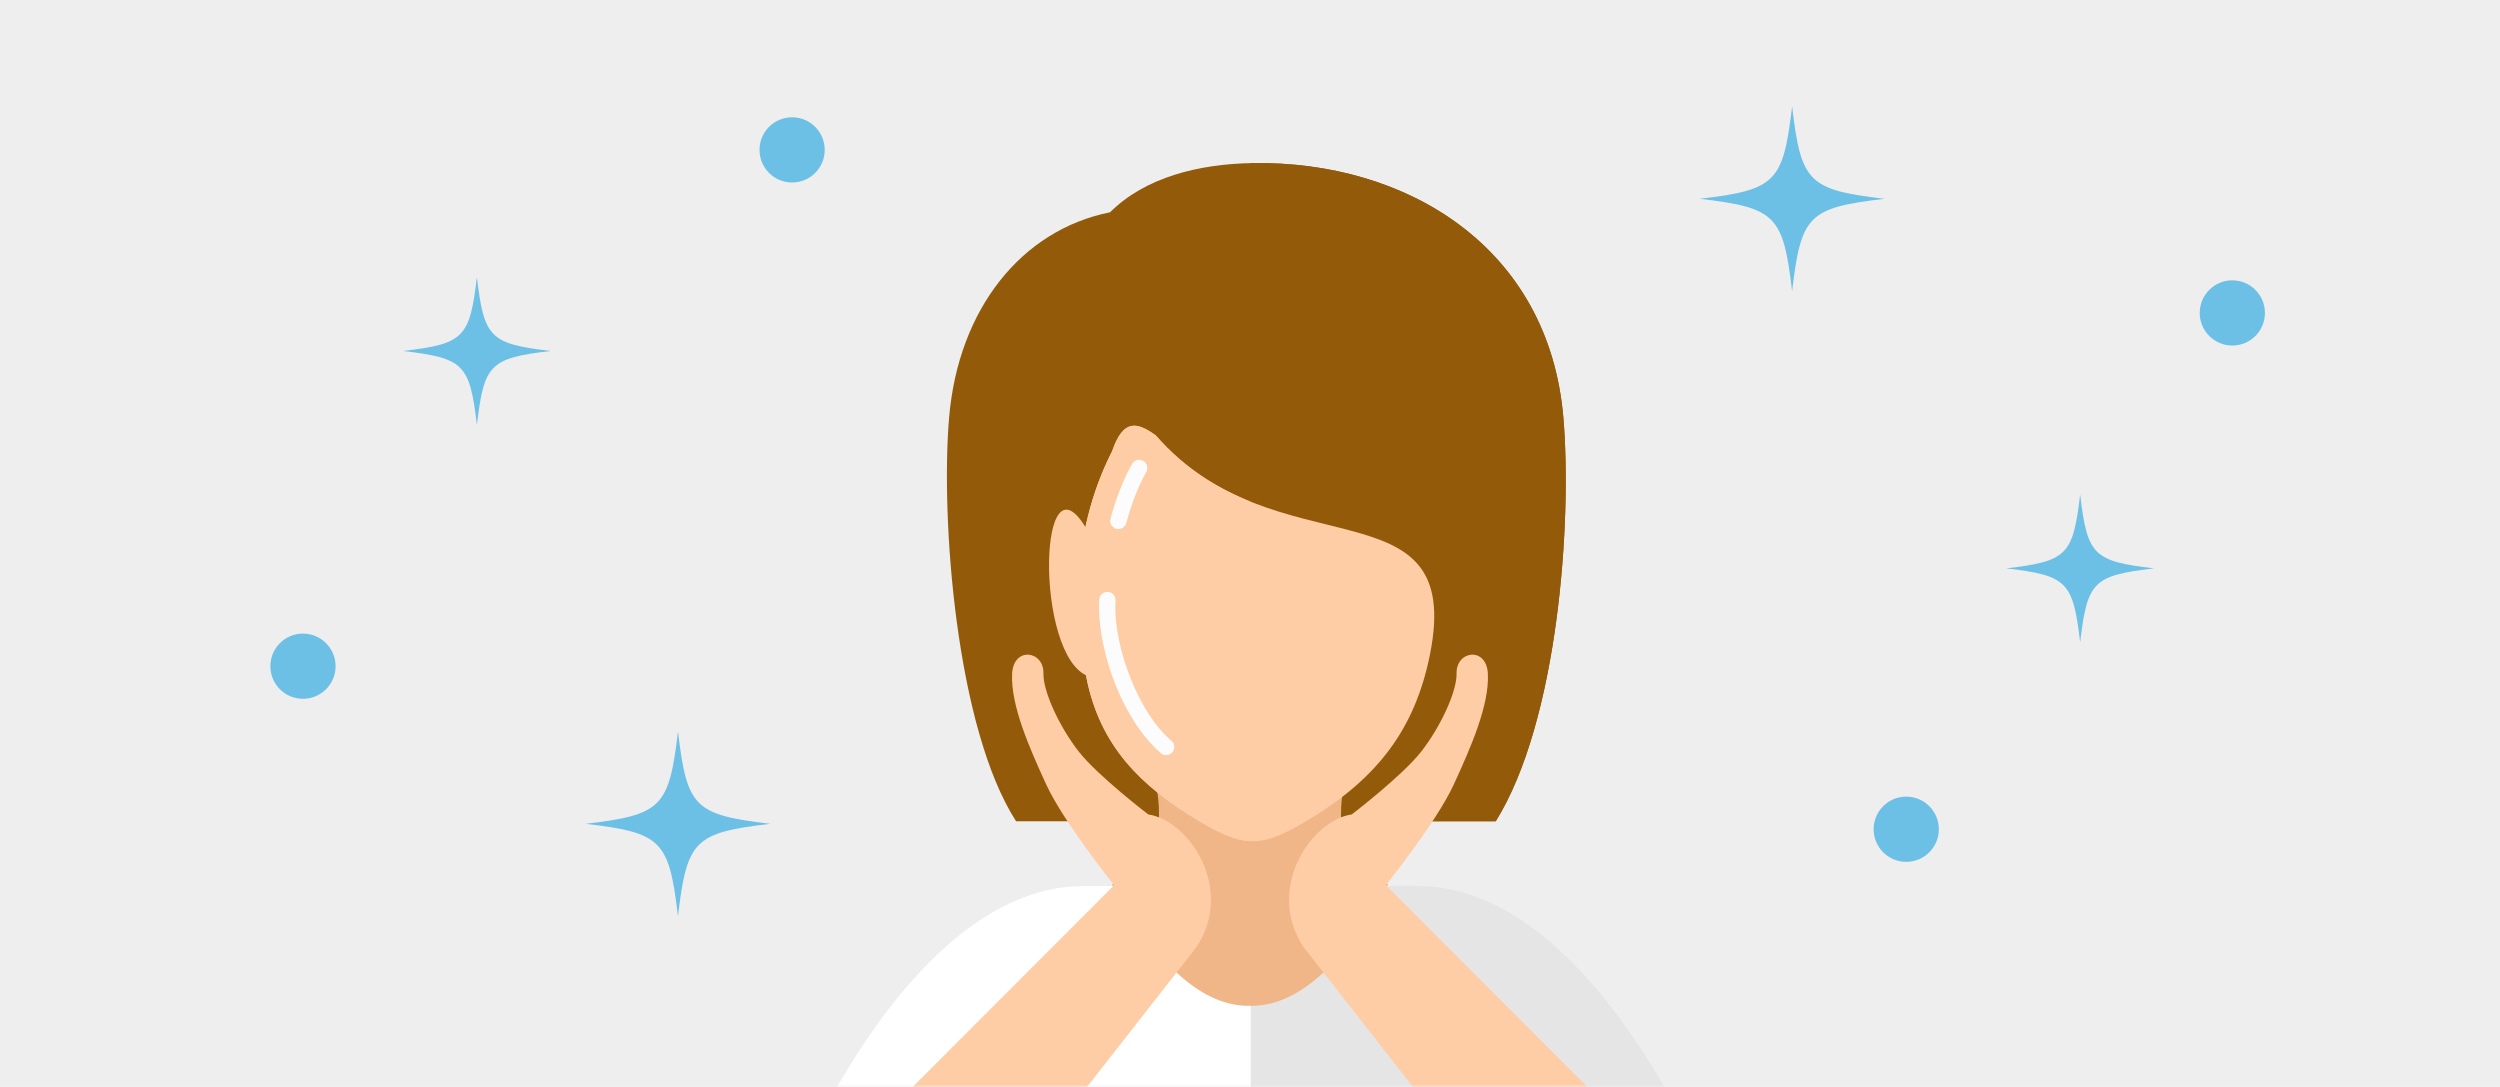 <?xml version="1.0" standalone="no"?>
<!-- Generator: Adobe Fireworks 10, Export SVG Extension by Aaron Beall (http://fireworks.abeall.com) . Version: 0.6.1  -->
<!DOCTYPE svg PUBLIC "-//W3C//DTD SVG 1.1//EN" "http://www.w3.org/Graphics/SVG/1.1/DTD/svg11.dtd">
<svg id="Untitled-%u30DA%u30FC%u30B8%201" viewBox="0 0 460 200" style="background-color:#ffffff00" version="1.1"
	xmlns="http://www.w3.org/2000/svg" xmlns:xlink="http://www.w3.org/1999/xlink" xml:space="preserve"
	x="0px" y="0px" width="460px" height="200px"
>
	<defs>
		<mask id="mask1">
			<path d="M 0 200 L 460 200 L 460 0 L 0 0 L 0 200 Z" fill="#ffffff"/>
		</mask>
			<clipPath id="mask2">
				<path d="M 201.716 139.429 L 216.568 139.429 L 216.568 108.402 L 201.716 108.402 L 201.716 139.429 Z" fill="none"/>
			</clipPath>
		<linearGradient id="gradient1" x1="17.44%" y1="56.878%" x2="67.961%" y2="46.222%">
			<stop stop-color="#fcfcfd" stop-opacity="1" offset="1%"/>
			<stop stop-color="#fcfcfd" stop-opacity="1" offset="99%"/>
		</linearGradient>
			<clipPath id="mask3">
				<path d="M 203.782 97.841 L 211.605 97.841 L 211.605 84.1 L 203.782 84.1 L 203.782 97.841 Z" fill="none"/>
			</clipPath>
		<linearGradient id="gradient2" x1="-7.333%" y1="49.978%" x2="107.392%" y2="49.978%">
			<stop stop-color="#fcfcfd" stop-opacity="1" offset="1%"/>
			<stop stop-color="#fcfcfd" stop-opacity="1" offset="99%"/>
		</linearGradient>
	</defs>
	<g id="%u30EC%u30A4%u30E4%u30FC%201">
		<path d="M -4 201 L 464 201 L 464 -2 L -4 -2 L -4 201 Z" fill="#eeeeee"/>
		<g mask="url(#mask1)">
			<path d="M 291.148 242.653 L 288.145 242.653 L 286.178 305 L 230.128 305 L 230.128 163.052 L 261.162 163.052 C 278.024 163.052 299.318 178.83 318.675 225.506 L 291.148 242.653 Z" fill="#e5e5e5"/>
			<path d="M 169.108 242.653 L 172.111 242.653 L 174.079 305 L 230.129 305 L 230.129 163.052 L 199.096 163.052 C 182.232 163.052 160.939 178.83 141.582 225.506 L 169.108 242.653 Z" fill="#ffffff"/>
			<path d="M 287.656 76.798 C 289.287 95.977 286.696 132.689 275.216 151.117 L 186.961 151.117 C 175.926 133.977 173.048 95.519 174.636 76.798 C 176.347 56.833 187.957 42.321 204.252 39.058 C 210.669 32.642 220.579 30.144 230.574 30.007 C 258.743 29.613 284.955 45.366 287.656 76.798 L 287.656 76.798 Z" fill="#935b09"/>
			<path d="M 287.656 76.798 C 289.287 95.977 286.696 132.689 275.216 151.117 L 230 151.117 L 230 30.019 L 230.574 30.007 C 258.743 29.613 284.955 45.366 287.656 76.798 L 287.656 76.798 Z" fill="#935b09"/>
			<path d="M 204.564 162.695 C 213.045 177.965 221.519 185.212 230.001 185.071 C 238.482 185.212 246.963 177.965 255.437 162.695 C 247.084 161.629 245.667 151.723 247.39 143.919 C 245.582 145.075 243.675 146.179 241.682 147.253 C 236.746 149.91 233.351 151.275 230.001 151.347 C 226.658 151.275 223.261 149.91 218.324 147.253 C 216.327 146.179 214.426 145.075 212.617 143.919 C 214.34 151.723 212.922 161.629 204.564 162.695 Z" fill="#f1b687"/>
			<path d="M 199.92 124.765 C 202.419 137.265 209.898 144.623 220.316 150.887 C 228.999 156.107 232.083 156.074 240.749 150.854 C 253.684 143.064 260.386 133.924 263.099 120.496 C 269.649 88.07 234.699 105.482 212.666 80.115 C 209.342 77.746 206.738 76.887 204.637 83.004 C 196.679 98.662 197.773 114.968 199.92 124.765 L 199.92 124.765 Z" fill="#ffcda5"/>
			<path d="M 212.666 80.116 C 209.342 77.747 206.738 76.886 204.637 83.004 C 196.678 98.663 197.773 114.968 199.92 124.765 C 202.419 137.265 209.898 144.623 220.316 150.887 C 224.393 153.338 227.234 154.614 230 154.757 L 230 92.261 C 223.979 89.82 217.95 86.201 212.666 80.116 L 212.666 80.116 Z" fill="#ffcda5"/>
				<path d="M 201.716 139.429 L 216.568 139.429 L 216.568 108.402 L 201.716 108.402 L 201.716 139.429 Z" fill="none"/>
			<path clip-path="url(#mask2)" d="M 205.255 110.493 C 205.231 110.879 205.219 111.279 205.219 111.692 C 205.161 119.459 209.57 131.321 215.537 136.285 C 216.17 136.821 216.247 137.768 215.71 138.4 C 215.173 139.032 214.226 139.109 213.594 138.573 C 206.64 132.578 202.275 120.448 202.216 111.692 C 202.216 111.223 202.23 110.762 202.257 110.311 C 202.307 109.484 203.019 108.854 203.847 108.904 C 204.674 108.955 205.305 109.666 205.255 110.493 Z" fill="url(#gradient1)"/>
			<path d="M 200.35 98.095 C 190.99 80.745 190.175 121.041 200.35 124.46 L 200.35 98.095 Z" fill="#ffcda5"/>
				<path d="M 203.782 97.841 L 211.605 97.841 L 211.605 84.1 L 203.782 84.1 L 203.782 97.841 Z" fill="none"/>
			<path clip-path="url(#mask3)" d="M 210.915 86.828 C 209.454 89.453 208.133 92.865 207.235 96.228 C 207.021 97.028 206.198 97.504 205.397 97.29 C 204.596 97.076 204.119 96.254 204.334 95.454 C 205.292 91.875 206.674 88.281 208.29 85.371 C 208.692 84.647 209.607 84.386 210.332 84.788 C 211.057 85.191 211.318 86.104 210.915 86.828 Z" fill="url(#gradient2)"/>
			<path d="M 273.771 123.99 C 274.036 129.778 270.632 137.528 267.468 144.401 C 264.304 151.276 254.998 162.876 254.998 162.876 L 317.546 225.507 C 332.338 240.287 306.531 260.436 294.749 244.432 L 239.83 174.232 C 232.773 163.503 241.253 150.933 248.721 149.857 C 248.721 149.857 258.013 142.759 261.517 138.282 C 265.021 133.804 268.086 127.255 268.007 123.931 C 267.906 119.67 273.54 118.922 273.771 123.99 L 273.771 123.99 Z" fill="#ffcda5"/>
			<path d="M 186.229 123.99 C 185.965 129.778 189.368 137.528 192.532 144.401 C 195.697 151.276 205.003 162.876 205.003 162.876 L 142.455 225.507 C 127.662 240.287 153.47 260.436 165.251 244.432 L 220.17 174.232 C 227.227 163.503 218.748 150.933 211.28 149.857 C 211.28 149.857 201.988 142.759 198.484 138.282 C 194.979 133.804 191.915 127.255 191.993 123.931 C 192.095 119.67 186.46 118.922 186.229 123.99 L 186.229 123.99 Z" fill="#ffcda5"/>
		</g>
		<path d="M 101.349 64.58 C 90.148 65.904 89.075 66.98 87.749 78.18 C 86.423 66.98 85.349 65.904 74.148 64.58 C 85.349 63.255 86.423 62.18 87.749 50.98 C 89.075 62.18 90.148 63.255 101.349 64.58 L 101.349 64.58 Z" fill="#6dc0e5"/>
		<path d="M 346.748 36.58 C 332.748 38.236 331.406 39.58 329.748 53.58 C 328.091 39.58 326.748 38.236 312.748 36.58 C 326.748 34.923 328.091 33.58 329.748 19.58 C 331.406 33.58 332.748 34.923 346.748 36.58 L 346.748 36.58 Z" fill="#6dc0e5"/>
		<path d="M 396.349 104.58 C 385.148 105.904 384.075 106.98 382.748 118.18 C 381.422 106.98 380.349 105.904 369.148 104.58 C 380.349 103.255 381.422 102.18 382.748 90.98 C 384.075 102.18 385.148 103.255 396.349 104.58 L 396.349 104.58 Z" fill="#6dc0e5"/>
		<path d="M 141.749 151.58 C 127.749 153.236 126.406 154.58 124.749 168.58 C 123.091 154.58 121.749 153.236 107.749 151.58 C 121.749 149.923 123.091 148.58 124.749 134.58 C 126.406 148.58 127.749 149.923 141.749 151.58 L 141.749 151.58 Z" fill="#6dc0e5"/>
		<path d="M 356.748 152.58 C 356.748 155.893 354.062 158.58 350.748 158.58 C 347.435 158.58 344.748 155.893 344.748 152.58 C 344.748 149.267 347.435 146.58 350.748 146.58 C 354.062 146.58 356.748 149.267 356.748 152.58 L 356.748 152.58 Z" fill="#6dc0e5"/>
		<path d="M 416.748 57.58 C 416.748 60.893 414.062 63.58 410.748 63.58 C 407.435 63.58 404.748 60.893 404.748 57.58 C 404.748 54.267 407.435 51.58 410.748 51.58 C 414.062 51.58 416.748 54.267 416.748 57.58 L 416.748 57.58 Z" fill="#6dc0e5"/>
		<path d="M 61.748 122.58 C 61.748 125.893 59.062 128.58 55.748 128.58 C 52.435 128.58 49.748 125.893 49.748 122.58 C 49.748 119.267 52.435 116.58 55.748 116.58 C 59.062 116.58 61.748 119.267 61.748 122.58 L 61.748 122.58 Z" fill="#6dc0e5"/>
		<path d="M 151.749 27.58 C 151.749 30.893 149.061 33.58 145.749 33.58 C 142.435 33.58 139.749 30.893 139.749 27.58 C 139.749 24.267 142.435 21.58 145.749 21.58 C 149.061 21.58 151.749 24.267 151.749 27.58 L 151.749 27.58 Z" fill="#6dc0e5"/>
	</g>
</svg>